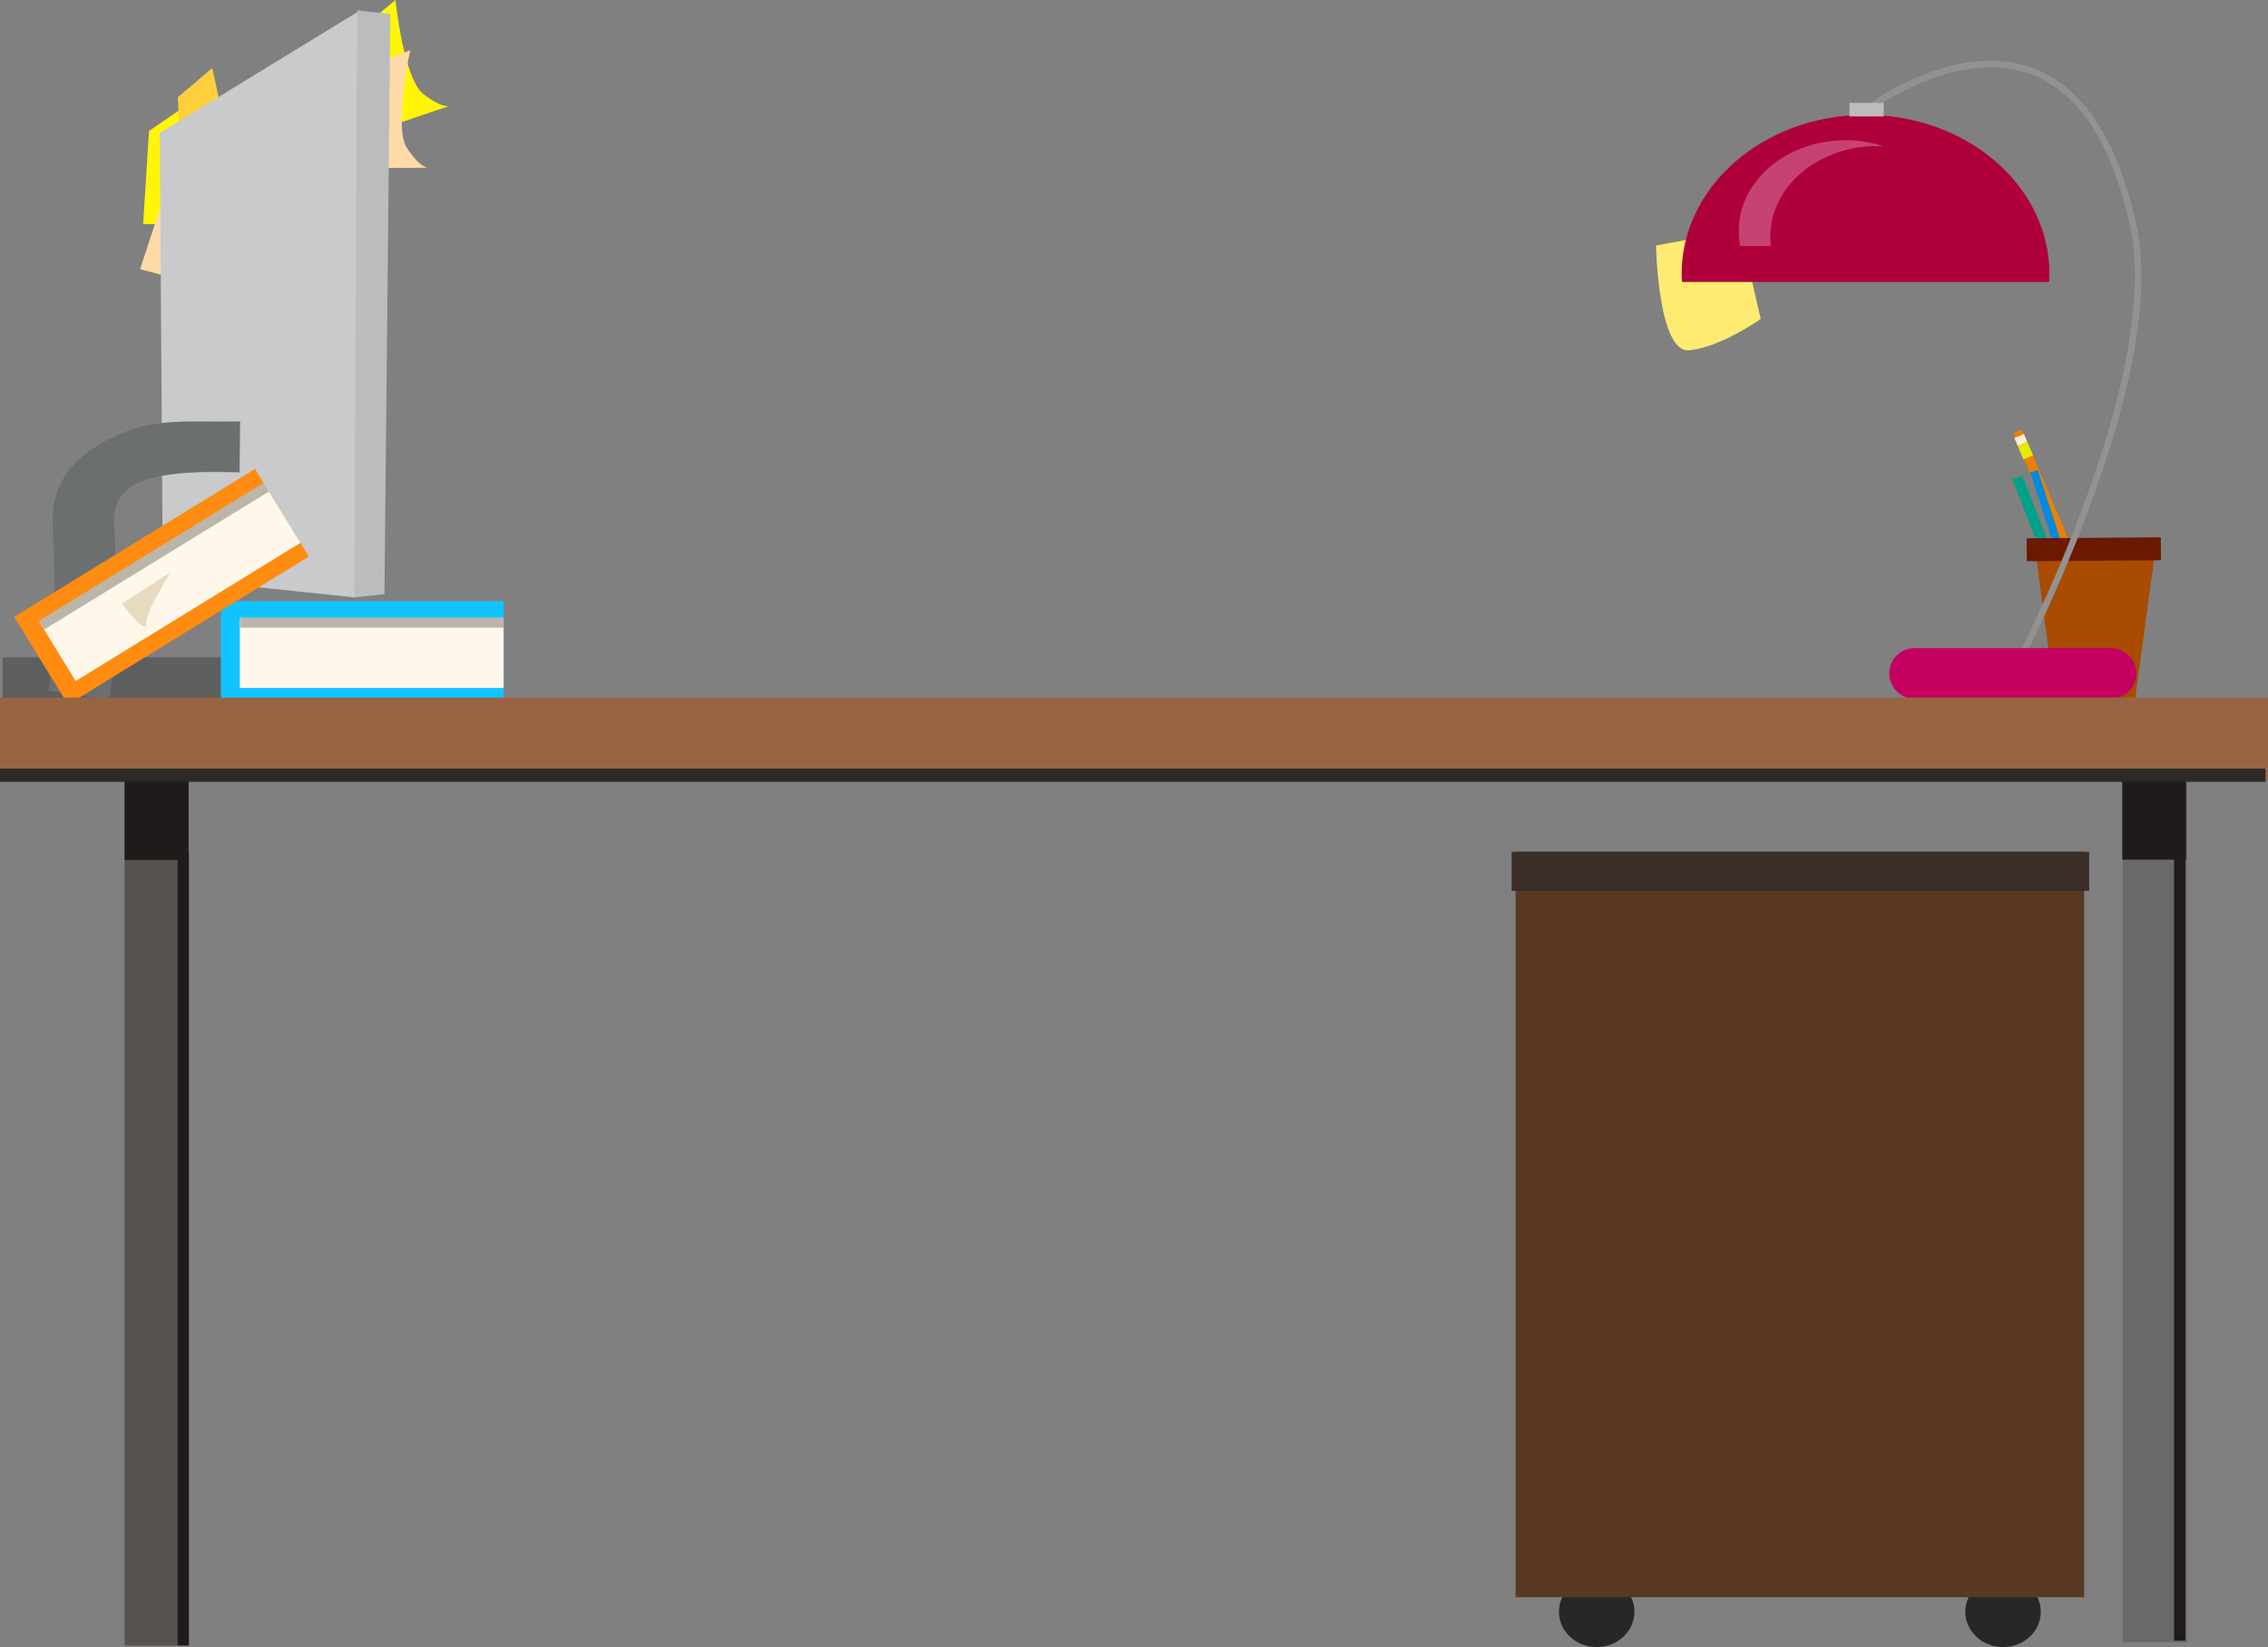 <?xml version="1.0" encoding="UTF-8"?> <svg xmlns="http://www.w3.org/2000/svg" viewBox="0 0 2158.29 1567.01"><rect x="0" y="0" width="2158.29" height="1567.01" fill="#808080" stroke="none"/> <defs> <style>.cls-1{fill:#fff507;}.cls-1,.cls-12,.cls-13,.cls-16,.cls-17,.cls-2,.cls-20,.cls-29,.cls-3,.cls-31{fill-rule:evenodd;}.cls-2{fill:#ffdaa9;}.cls-3{fill:#ffcf3e;}.cls-4{fill:#272727;}.cls-5{fill:#593923;}.cls-6{fill:#6b6968;}.cls-7{fill:#56524f;}.cls-8{fill:#1e1b1a;}.cls-9{fill:#eb8000;}.cls-10{fill:#008ade;}.cls-11{fill:#00a287;}.cls-12{fill:#ccc79c;}.cls-13{fill:#a94b00;}.cls-14{fill:#6b1900;}.cls-15{fill:#ffefd2;}.cls-16{fill:#e7eb00;}.cls-17{fill:#ffeb72;}.cls-18{fill:#929292;}.cls-19{fill:#5e6060;}.cls-20{fill:#c8cacc;}.cls-21{fill:#6c6f70;}.cls-22{fill:#11c4ff;}.cls-23,.cls-29{fill:#fff8ea;}.cls-24{fill:#bcb5ac;}.cls-25{fill:#af003b;}.cls-26{fill:#c50061;}.cls-27{fill:#bdbdbd;}.cls-28{fill:#ff8c11;}.cls-30{fill:#bcb5aa;}.cls-31{fill:#bcbcbc;}.cls-32{fill:#c64274;}.cls-33{fill:#3b2d28;}.cls-34{fill:#996441;}.cls-35{fill:#2d2927;}.cls-36{fill:#e8d9c1;}</style> </defs> <title>Ресурс 7</title> <g id="Слой_2" data-name="Слой 2"> <g id="_лой_2" data-name="—лой_2"> <path class="cls-1" d="M177.2,100.38l-35.4,24.21-5.59,88.5s42.85.93,48.44-.93S177.2,100.38,177.2,100.38Z"></path> <path class="cls-2" d="M201.39,157.25,161,171.76,133.34,256s41.24,11.7,47.11,11.3S201.39,157.25,201.39,157.25Z"></path> <path class="cls-3" d="M201.94,64.76,169.27,92.56,173,181.15s42.71-3.56,48.07-6S201.94,64.76,201.94,64.76Z"></path> <ellipse class="cls-4" cx="1519.45" cy="1533.38" rx="35.92" ry="33.63"></ellipse> <ellipse class="cls-4" cx="1906.15" cy="1533.38" rx="35.92" ry="33.63"></ellipse> <rect class="cls-5" x="1442.26" y="810.36" width="541.09" height="709.22"></rect> <rect class="cls-6" x="2020.02" y="737.01" width="61.14" height="825.38"></rect> <rect class="cls-7" x="118.59" y="740.08" width="61.14" height="825.38"></rect> <rect class="cls-8" x="118.59" y="742.95" width="60.75" height="75.27"></rect> <rect class="cls-8" x="2019.64" y="742.57" width="60.75" height="75.27"></rect> <rect class="cls-8" x="169.02" y="811.91" width="10.7" height="753.55"></rect> <rect class="cls-8" x="2068.93" y="807.32" width="10.7" height="753.55"></rect> <rect class="cls-9" x="1943.2" y="413.94" width="9.04" height="127.12" transform="matrix(0.92, -0.39, 0.39, 0.92, -33.28, 789.36)"></rect> <rect class="cls-10" x="1949.22" y="455.88" width="7.45" height="98.93" transform="matrix(0.95, -0.31, 0.31, 0.95, -61.02, 620.68)"></rect> <rect class="cls-11" x="1933.4" y="450.71" width="10.1" height="102.65" transform="translate(-49.34 743.56) rotate(-21.45)"></rect> <path class="cls-12" d="M1952.58,516.29"></path> <polygon class="cls-13" points="2031.83 665.18 1955.77 666.26 1935.54 513.22 2052.55 512.39 2031.83 665.18"></polygon> <rect class="cls-14" x="1928.69" y="511.75" width="127.65" height="21.81" transform="translate(-3.67 14.18) rotate(-0.41)"></rect> <rect class="cls-15" x="1918.19" y="414.62" width="9.85" height="8.11" transform="translate(-12.56 774.81) rotate(-22.71)"></rect> <polygon class="cls-16" points="1934.68 433.22 1925.48 437.07 1920.14 424.32 1929.34 420.47 1934.68 433.22"></polygon> <path class="cls-17" d="M1575.9,233.58l80.12-14.9,19.56,84.77s-38.19,27-68,29.81S1575.9,233.58,1575.9,233.58Z"></path> <path class="cls-1" d="M322.52,44.71,376.32,0S384,74.75,402.87,89.43,428,100.6,428,100.6l-67.77,23.06Z"></path> <path class="cls-2" d="M325.27,73.17l65.16-25.43S374.12,121.1,387.39,141s20.33,18.55,20.33,18.55l-71.58.47Z"></path> <path class="cls-18" d="M1918.12,642.08l-5.35-2.84a1475.16,1475.16,0,0,0,69.37-157c42.59-114.52,58.12-206.87,44.92-267.06-17.41-79.41-49.41-128.14-95.13-144.81-71.35-26-153,35.77-153.8,36.4l-3.69-4.8A251.75,251.75,0,0,1,1825.77,73c39.89-16.75,77.31-19.66,108.21-8.39,47.81,17.43,81.11,67.63,99,149.22,13.64,62.22-1.56,153.24-45.18,270.53A1481.7,1481.7,0,0,1,1918.12,642.08Z"></path> <rect class="cls-19" x="2.54" y="625.29" width="207.74" height="44.47"></rect> <polygon class="cls-20" points="152.05 126.46 342.71 9.87 337.73 568.42 154.94 549.13 152.05 126.46"></polygon> <path class="cls-21" d="M103.52,666,46,657c.08-.32,9.94-42.7,4.12-156.9-1.92-37.57,18.09-59.48,35.21-71.24,50.74-34.89,88.19-26.56,143.16-28L228,449.42c-18.63-.36-78.86-3.34-104.11,14.11-11,7.6-16,18.95-15.15,34.69C114.89,619.43,104,664.11,103.52,666Z"></path> <rect class="cls-22" x="210.28" y="571.93" width="268.97" height="97.82"></rect> <rect class="cls-23" x="228.21" y="588.45" width="251.04" height="66.07"></rect> <rect class="cls-24" x="228.21" y="587.49" width="251.04" height="9.69"></rect> <path class="cls-25" d="M1949.9,268.24c.17-2.53.4-5.07.4-7.64,0-83.57-78.36-151.32-175-151.32s-175,67.75-175,151.32c0,2.57.22,5.11.4,7.64Z"></path> <path class="cls-26" d="M2032.95,640.66a24.08,24.08,0,0,1-24.07,24.07H1822a24.08,24.08,0,0,1-24.07-24.07h0A24.08,24.08,0,0,1,1822,616.59h186.86a24.08,24.08,0,0,1,24.07,24.07Z"></path> <rect class="cls-27" x="1759.95" y="97.87" width="32.67" height="12.89"></rect> <rect class="cls-28" x="19.22" y="509.27" width="268.97" height="97.83" transform="translate(-269.43 163.03) rotate(-31.56)"></rect> <polygon class="cls-29" points="285.91 516.48 72.01 647.88 37.43 591.59 251.32 460.19 285.91 516.48"></polygon> <rect class="cls-30" x="20.89" y="524.36" width="251.04" height="9.68" transform="translate(-255.24 154.82) rotate(-31.55)"></rect> <polygon class="cls-31" points="339.91 9.87 371.43 13.28 365.84 565.21 337.11 568.44 339.91 9.87"></polygon> <path class="cls-32" d="M1756.15,133.44c-56.07,0-101.54,38.68-101.54,86.4A74.36,74.36,0,0,0,1656,234h29.21a73.81,73.81,0,0,1-.56-8.62c0-47.72,45.46-86.4,101.54-86.4,2.17,0,4.34.08,6.48.19A117.06,117.06,0,0,0,1756.15,133.44Z"></path> <rect class="cls-33" x="1438.53" y="810.36" width="549.57" height="37.11"></rect> <rect class="cls-34" x="0.05" y="663.65" width="2158.23" height="79.47"></rect> <rect class="cls-35" y="731.22" width="2155.84" height="12.6"></rect> <path class="cls-36" d="M116.07,574.29l46.46-30s-23.41,36.33-23.41,48.91S116.07,574.29,116.07,574.29Z"></path> </g> </g> </svg> 